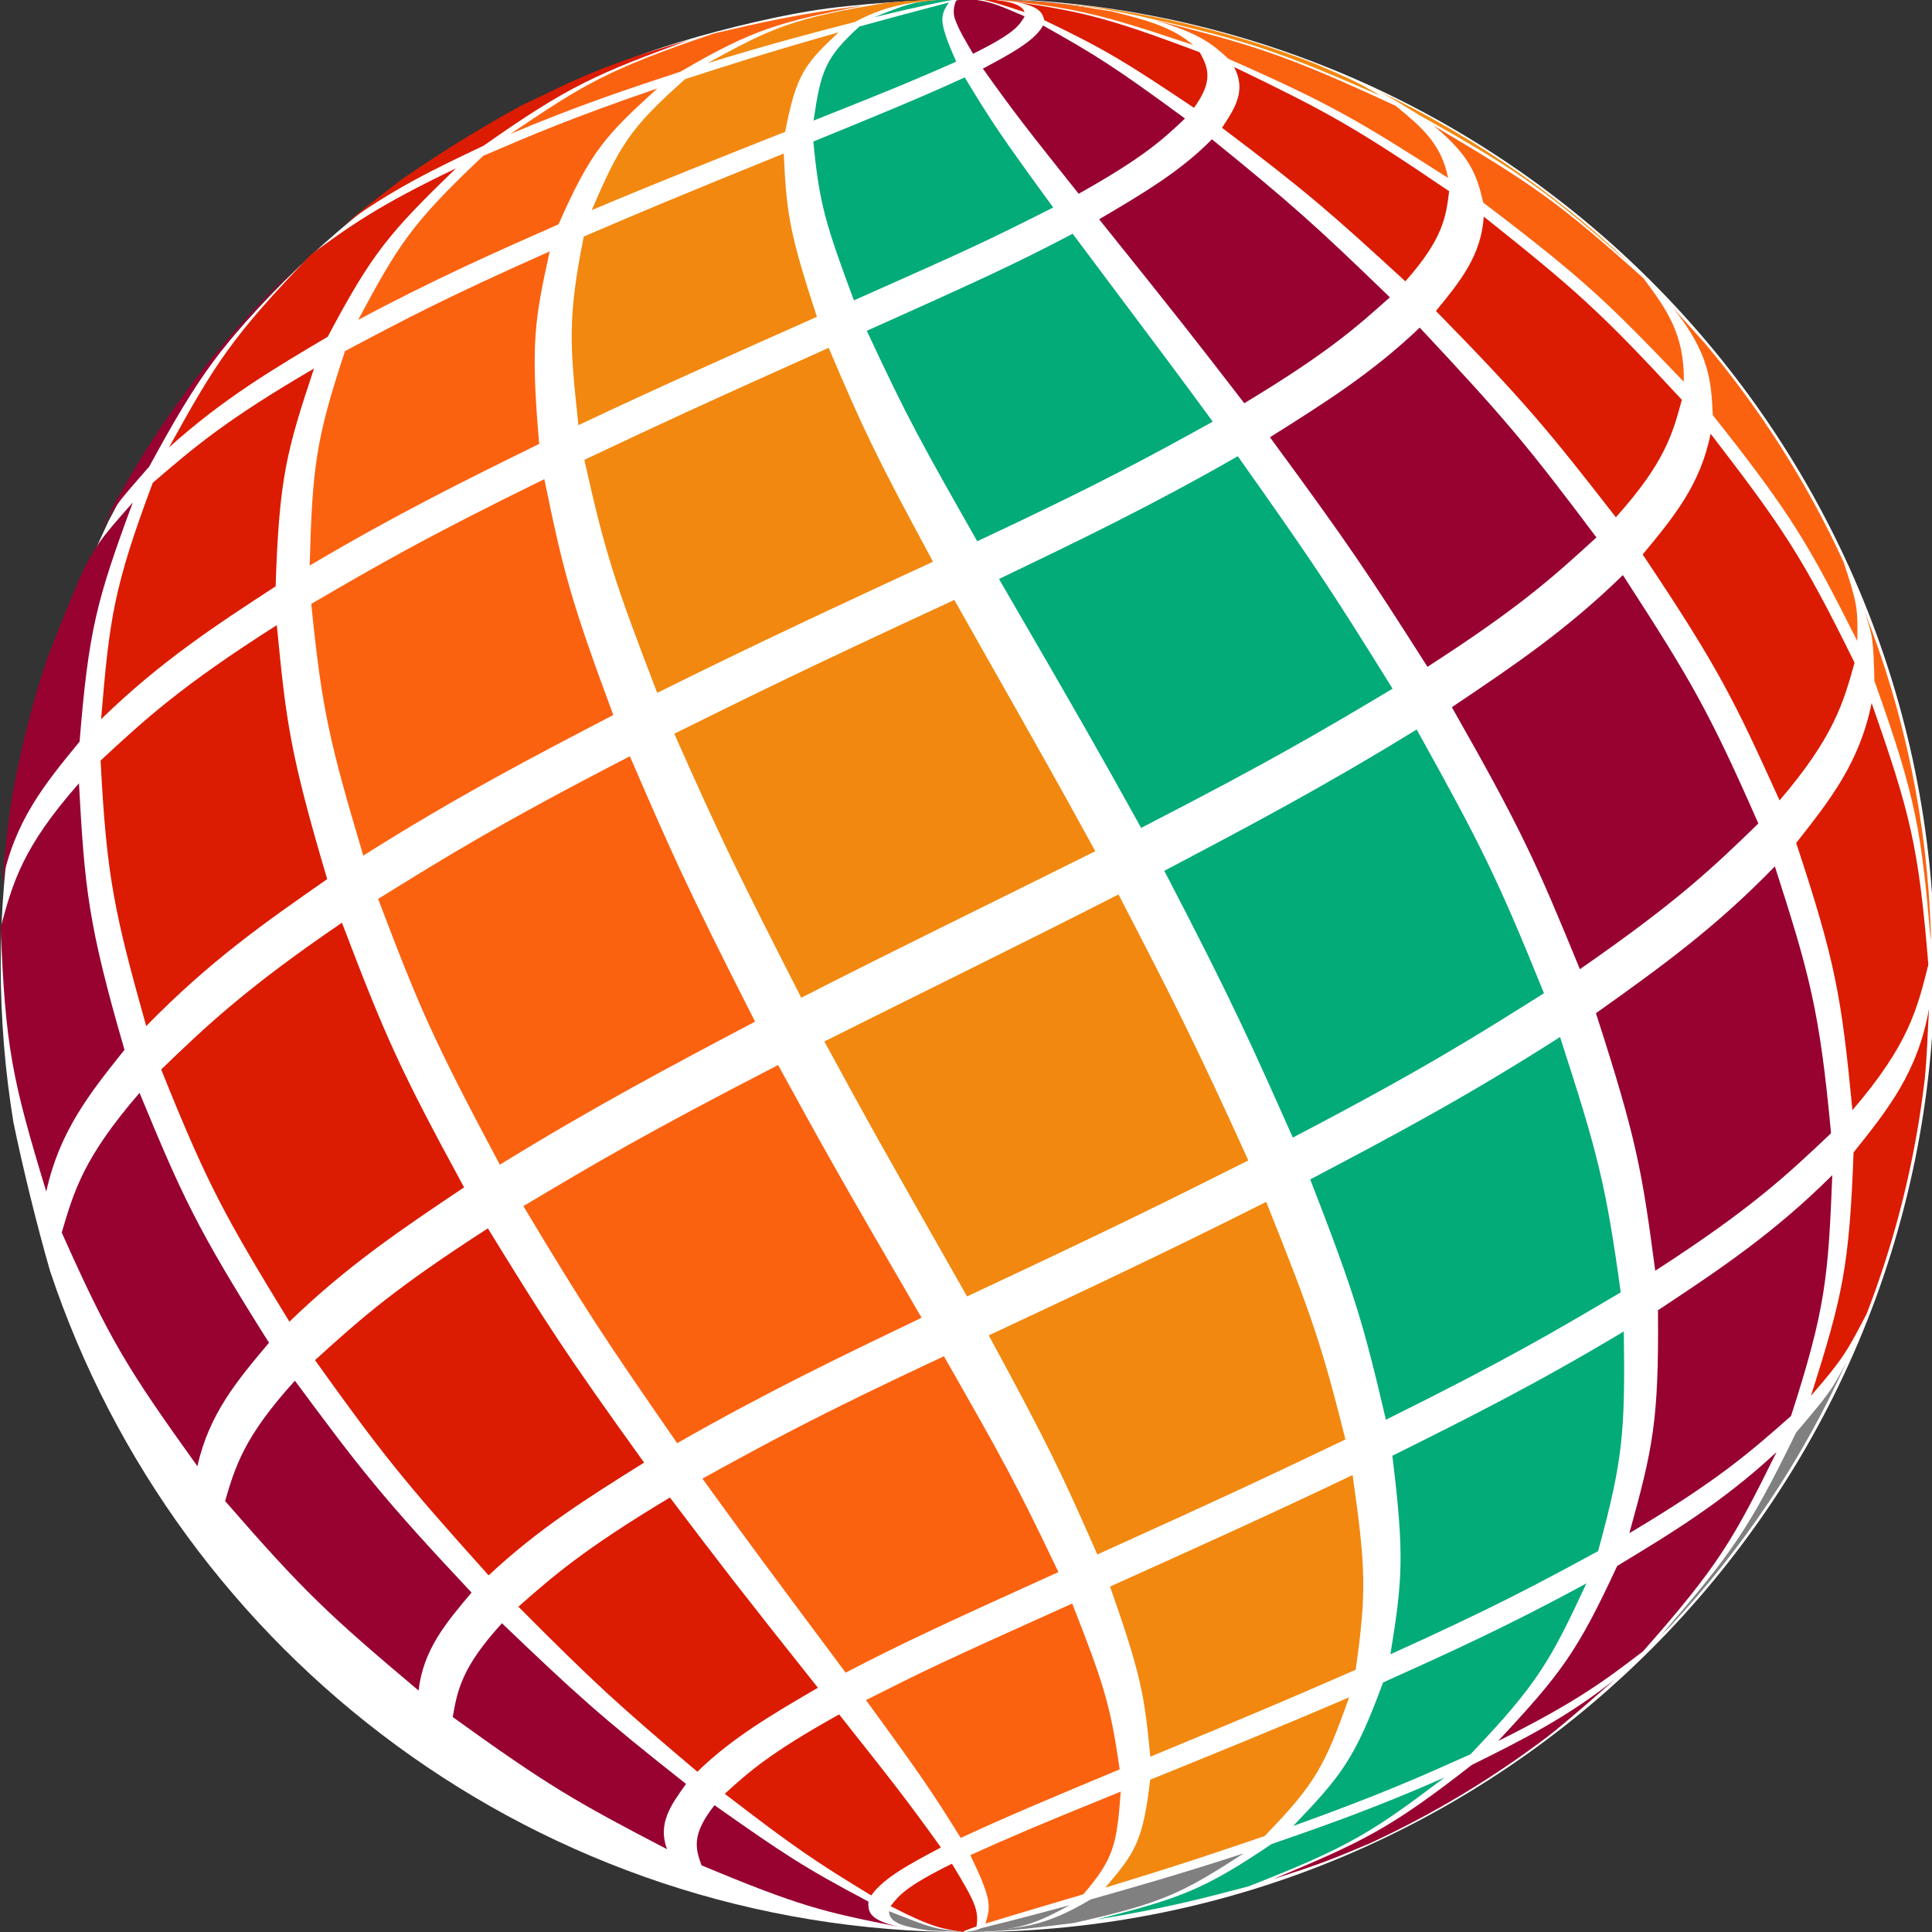 <?xml version="1.0" encoding="UTF-8" standalone="no"?>
<svg
   xmlns:dc="http://purl.org/dc/elements/1.1/"
   xmlns:cc="http://creativecommons.org/ns#"
   xmlns:rdf="http://www.w3.org/1999/02/22-rdf-syntax-ns#"
   xmlns:svg="http://www.w3.org/2000/svg"
   xmlns="http://www.w3.org/2000/svg"
   id="svg681"
   version="1.1"
   viewBox="0 0 58.643 58.644"
   height="58.644mm"
   width="58.643mm">
  <rect x="0" y="0" width="58.643" height="58.644" fill="#333333" stroke="none"/>
  <defs
     id="defs675">
    <clipPath
       id="clipPath306-5"
       clipPathUnits="userSpaceOnUse">
      <path
         id="path304-6"
         d="m 158.115,365.823 c -5.253,-0.846 -12.162,-2.588 -17.22,-4.24 v 0 c -4.972,-1.624 -11.412,-4.385 -16.057,-6.786 v 0 c -4.599,-2.379 -10.373,-6.204 -14.664,-9.103 v 0 c -4.63,-3.394 -8.99,-7.136 -13.041,-11.186 v 0 c -4.05,-4.05 -7.791,-8.41 -11.186,-13.041 v 0 c -3.394,-4.629 -6.441,-9.531 -9.101,-14.663 v 0 c -2.224,-4.732 -4.94,-11.165 -6.787,-16.058 v 0 c -1.851,-5.559 -3.277,-11.311 -4.24,-17.219 v 0 c -0.965,-5.908 -1.466,-11.973 -1.466,-18.151 v 0 c 0,-6.181 0.501,-12.245 1.466,-18.152 v 0 c 1.065,-5.212 2.762,-12.109 4.24,-17.219 v 0 c 1.851,-5.558 4.126,-10.923 6.787,-16.056 v 0 c 2.66,-5.132 5.707,-10.032 9.101,-14.662 v 0 c 3.395,-4.629 7.136,-8.988 11.186,-13.039 v 0 c 4.051,-4.05 8.411,-7.79 13.041,-11.184 v 0 c 4.63,-3.393 9.53,-6.439 14.664,-9.1 v 0 c 5.133,-2.659 10.499,-4.934 16.057,-6.785 v 0 c 5.559,-1.851 11.312,-3.275 17.22,-4.24 v 0 c 5.908,-0.963 11.972,-1.466 18.152,-1.466 v 0 c 61.794,0 111.897,50.098 111.897,111.903 v 0 c 0,61.803 -50.103,111.912 -111.897,111.912 v 0 c -5.459,-0.22 -12.759,-0.594 -18.152,-1.465" />
    </clipPath>
    <clipPath
       id="clipPath306-9"
       clipPathUnits="userSpaceOnUse">
      <path
         id="path304-0"
         d="m 158.115,365.823 c -5.253,-0.846 -12.162,-2.588 -17.22,-4.24 v 0 c -4.972,-1.624 -11.412,-4.385 -16.057,-6.786 v 0 c -4.599,-2.379 -10.373,-6.204 -14.664,-9.103 v 0 c -4.63,-3.394 -8.99,-7.136 -13.041,-11.186 v 0 c -4.05,-4.05 -7.791,-8.41 -11.186,-13.041 v 0 c -3.394,-4.629 -6.441,-9.531 -9.101,-14.663 v 0 c -2.224,-4.732 -4.94,-11.165 -6.787,-16.058 v 0 c -1.851,-5.559 -3.277,-11.311 -4.24,-17.219 v 0 c -0.965,-5.908 -1.466,-11.973 -1.466,-18.151 v 0 c 0,-6.181 0.501,-12.245 1.466,-18.152 v 0 c 1.065,-5.212 2.762,-12.109 4.24,-17.219 v 0 c 1.851,-5.558 4.126,-10.923 6.787,-16.056 v 0 c 2.66,-5.132 5.707,-10.032 9.101,-14.662 v 0 c 3.395,-4.629 7.136,-8.988 11.186,-13.039 v 0 c 4.051,-4.05 8.411,-7.79 13.041,-11.184 v 0 c 4.63,-3.393 9.53,-6.439 14.664,-9.1 v 0 c 5.133,-2.659 10.499,-4.934 16.057,-6.785 v 0 c 5.559,-1.851 11.312,-3.275 17.22,-4.24 v 0 c 5.908,-0.963 11.972,-1.466 18.152,-1.466 v 0 c 61.794,0 111.897,50.098 111.897,111.903 v 0 c 0,61.803 -50.103,111.912 -111.897,111.912 v 0 c -5.459,-0.22 -12.759,-0.594 -18.152,-1.465" />
    </clipPath>
  </defs>
  <g
     transform="translate(0.596,-44.672)"
     id="layer1">
    <g
       transform="matrix(0.743,0,0,0.743,-30.305,23.843)"
       id="g2294">
      <g
         transform="matrix(0.353,0,0,-0.353,17.298,157.614)"
         id="g300-3"
         style="fill:#ffffff">
        <g
           id="g302-1"
           clip-path="url(#clipPath306-5)"
           style="fill:#ffffff">
          <g
             id="g308-1"
             transform="translate(175.858,367.254)"
             style="fill:#ffffff" />
          <g
             id="g312-2"
             transform="translate(165.812,365.091)"
             style="fill:#ffffff" />
          <g
             id="g316-1"
             transform="translate(146.526,359.772)"
             style="fill:#ffffff" />
          <g
             id="g320-1"
             transform="translate(123.713,351.58)"
             style="fill:#ffffff" />
          <g
             id="g324-1"
             transform="translate(104.103,340.807)"
             style="fill:#ffffff" />
          <g
             id="g328-0"
             transform="translate(101.641,338.774)"
             style="fill:#ffffff" />
          <g
             id="g332-2"
             transform="translate(183.229,365.678)"
             style="fill:#ffffff" />
          <g
             id="g336-6"
             transform="translate(177.257,360.862)"
             style="fill:#ffffff" />
          <g
             id="g340-4"
             transform="translate(158.796,353.128)"
             style="fill:#ffffff" />
          <g
             id="g344-2"
             transform="translate(133.126,342.765)"
             style="fill:#ffffff" />
          <g
             id="g348-0"
             transform="translate(106.095,330.059)"
             style="fill:#ffffff" />
          <g
             id="g352-0"
             transform="translate(84.196,315.298)"
             style="fill:#ffffff" />
          <g
             id="g356-0"
             transform="translate(75.796,304.726)"
             style="fill:#ffffff" />
          <g
             id="g360-4"
             transform="translate(191.108,366.175)"
             style="fill:#ffffff" />
          <g
             id="g364-2"
             transform="translate(202.718,361.873)"
             style="fill:#ffffff" />
          <g
             id="g368-1"
             transform="translate(202.825,354.605)"
             style="fill:#ffffff" />
          <g
             id="g372-8"
             transform="translate(189.476,344.659)"
             style="fill:#ffffff" />
          <g
             id="g376-5"
             transform="translate(163.467,332.321)"
             style="fill:#ffffff" />
          <g
             id="g380-9"
             transform="translate(131.584,317.882)"
             style="fill:#ffffff" />
          <g
             id="g384-9"
             transform="translate(100.48,301.629)"
             style="fill:#ffffff" />
          <g
             id="g388-4"
             transform="translate(76.341,283.847)"
             style="fill:#ffffff" />
          <g
             id="g392-9"
             transform="translate(64.874,264.828)"
             style="fill:#ffffff" />
          <g
             id="g396-4"
             transform="translate(216.877,359.689)"
             style="fill:#ffffff" />
          <g
             id="g400-1"
             transform="translate(232.228,346.486)"
             style="fill:#ffffff" />
          <g
             id="g404-3"
             transform="translate(227.285,334.526)"
             style="fill:#ffffff" />
          <g
             id="g408-2"
             transform="translate(208.644,320.417)"
             style="fill:#ffffff" />
          <g
             id="g412-0"
             transform="translate(177.738,304.444)"
             style="fill:#ffffff" />
          <g
             id="g416-3"
             transform="translate(140.702,286.897)"
             style="fill:#ffffff" />
          <g
             id="g420-4"
             transform="translate(106.686,268.065)"
             style="fill:#ffffff" />
          <g
             id="g424-1"
             transform="translate(81.565,248.334)"
             style="fill:#ffffff" />
          <g
             id="g428-2"
             transform="translate(69.997,229.182)"
             style="fill:#ffffff" />
          <g
             id="g432-6"
             transform="translate(253.089,336.743)"
             style="fill:#ffffff" />
          <g
             id="g436-1"
             transform="translate(259.509,322.9)"
             style="fill:#ffffff" />
          <g
             id="g440-6"
             transform="translate(251.648,307.218)"
             style="fill:#ffffff" />
          <g
             id="g444-7"
             transform="translate(229.845,289.913)"
             style="fill:#ffffff" />
          <g
             id="g448-8"
             transform="translate(196.707,271.272)"
             style="fill:#ffffff" />
          <g
             id="g452-6"
             transform="translate(157.372,251.615)"
             style="fill:#ffffff" />
          <g
             id="g456-4"
             transform="translate(122.488,232.29)"
             style="fill:#ffffff" />
          <g
             id="g460-8"
             transform="translate(98.135,214.122)"
             style="fill:#ffffff" />
          <g
             id="g464-3"
             transform="translate(87.489,197.398)"
             style="fill:#ffffff" />
          <g
             id="g468-2"
             transform="translate(278.025,301.985)"
             style="fill:#ffffff" />
          <g
             id="g472-2"
             transform="translate(270.592,274.452)"
             style="fill:#ffffff" />
          <g
             id="g476-4"
             transform="translate(247.484,254.92)"
             style="fill:#ffffff" />
          <g
             id="g480-2"
             transform="translate(214.26,235.432)"
             style="fill:#ffffff" />
          <g
             id="g484-1"
             transform="translate(176.56,217.05)"
             style="fill:#ffffff" />
          <g
             id="g488-9"
             transform="translate(143.012,200.065)"
             style="fill:#ffffff" />
          <g
             id="g492-9"
             transform="translate(121.195,184.766)"
             style="fill:#ffffff" />
          <g
             id="g496-3"
             transform="translate(113.084,171.436)"
             style="fill:#ffffff" />
          <g
             id="g500-3"
             transform="translate(288.106,258.995)"
             style="fill:#ffffff" />
          <g
             id="g504-6"
             transform="translate(279.023,238.603)"
             style="fill:#ffffff" />
          <g
             id="g508-2"
             transform="translate(256.203,220.019)"
             style="fill:#ffffff" />
          <g
             id="g512-0"
             transform="translate(225.033,202.781)"
             style="fill:#ffffff" />
          <g
             id="g516-1"
             transform="translate(191.635,187.182)"
             style="fill:#ffffff" />
          <g
             id="g520-2"
             transform="translate(162.512,173.505)"
             style="fill:#ffffff" />
          <g
             id="g524-4"
             transform="translate(145.348,162.04)"
             style="fill:#ffffff" />
          <g
             id="g528-0"
             transform="translate(141.835,153.075)"
             style="fill:#ffffff" />
          <g
             id="g532-6"
             transform="translate(280.684,215.066)"
             style="fill:#ffffff" />
          <g
             id="g536-0"
             transform="translate(253.21,189.649)"
             style="fill:#ffffff" />
          <g
             id="g540-8"
             transform="translate(225.559,175.634)"
             style="fill:#ffffff" />
          <g
             id="g544-0"
             transform="translate(197.769,163.781)"
             style="fill:#ffffff" />
          <g
             id="g548-5"
             transform="translate(175.828,154.381)"
             style="fill:#ffffff" />
          <g
             id="g552-3"
             transform="translate(165.474,147.72)"
             style="fill:#ffffff" />
          <g
             id="g556-3"
             transform="translate(168.719,144.084)"
             style="fill:#ffffff" />
          <g
             id="g560-6"
             transform="translate(257.841,178.78)"
             style="fill:#ffffff" />
          <g
             id="g564-6"
             transform="translate(238.014,165.59)"
             style="fill:#ffffff" />
          <g
             id="g568-9"
             transform="translate(214.303,155.762)"
             style="fill:#ffffff" />
          <g
             id="g572-5"
             transform="translate(192.553,148.624)"
             style="fill:#ffffff" />
          <g
             id="g576-6"
             transform="translate(178.689,144.467)"
             style="fill:#ffffff" />
          <g
             id="g580-0"
             transform="translate(176.267,143.474)"
             style="fill:#ffffff" />
          <g
             id="g584-0"
             transform="translate(176.267,143.474)"
             style="fill:#ffffff" />
          <g
             id="g588-3"
             transform="translate(253.376,174.286)"
             style="fill:#ffffff" />
          <g
             id="g592-2"
             transform="translate(223.162,153.747)"
             style="fill:#ffffff" />
          <g
             id="g596-8"
             transform="translate(191.575,144.939)"
             style="fill:#ffffff" />
          <g
             id="g600-1"
             transform="translate(176.267,143.474)"
             style="fill:#ffffff" />
          <g
             id="g604-9"
             transform="translate(176.267,143.474)"
             style="fill:#ffffff" />
          <g
             id="g608-0"
             transform="translate(176.267,143.474)"
             style="fill:#ffffff">
            <path
               id="path610-8"
               style="fill:#ffffff;fill-opacity:1;fill-rule:nonzero;stroke:none"
               d="M 0,0 C 0.297,0.068 0.694,0.161 0.99,0.231 L 0,0 M 0,0 C 0.561,0.104 1.347,0.169 1.848,0.44 3.678,0.895 7.087,1.741 12.197,3.128 8.34,1.078 6.579,0.144 0,0 m 0,0 c 6.488,0.396 9.175,0.561 14.593,3.787 4.73,1.335 10.091,2.85 17.709,5.329 C 25.099,4.446 22.803,3.334 12.64,1.061 6.568,0.283 4.812,0.108 0,0 m 15.308,1.465 c 9.365,2.408 12.146,3.264 20.207,8.721 5.952,2.07 12.107,4.209 20.054,7.725 -8.165,-6.157 -10.793,-7.961 -22.703,-12.609 -5.167,-1.365 -9.63,-2.545 -17.558,-3.837 m 31.587,8.809 c -4.459,-1.877 -5.388,-2.269 -11.17,-4.135 10.388,4.358 13.496,5.803 22.976,13.212 5.611,2.784 10.91,5.415 16.538,9.875 -2.25,-1.968 -5.233,-4.612 -7.582,-6.46 -6.413,-4.876 -13.369,-9.075 -20.762,-12.492 m 30.214,20.539 0.187,0.18 0.052,0.049 c -0.08,-0.078 -0.159,-0.154 -0.239,-0.229 M 0,0 -4.201,0.2 C -6.542,0.578 -8.754,0.936 -8.734,2.424 -3.653,0.424 -3.556,0.387 0,0 M 0,0 C -2.505,0.359 -3.763,0.539 -8.556,3.011 -7.61,4.234 -6.792,5.292 -1.457,7.919 1.188,3.567 1.681,2.551 1.387,0.664 0.923,0.505 0.304,0.286 -0.14,0.079 -0.099,0.055 -0.048,0.002 0,0 m 2.421,0.993 c 0.638,2.062 0.703,2.813 -1.75,7.929 4.739,2.117 6.901,3.083 17.409,7.345 -0.452,-6.228 -0.845,-7.804 -4.329,-11.884 -3.777,-1.13 -7.564,-2.225 -11.33,-3.39 m 13.865,4.157 c 3.442,4.02 4.376,5.366 5.202,12.497 7.389,2.993 15.031,6.09 23.022,9.533 -2.803,-7.897 -3.868,-9.975 -9.784,-16.06 -5.835,-1.987 -9.69,-3.298 -18.44,-5.97 m 21.75,7.138 c 5.545,5.808 7.131,7.694 10.4,16.608 7.149,3.22 14.542,6.551 23.54,11.476 -4.135,-8.865 -5.543,-11.525 -13.417,-19.782 -5.823,-2.609 -10.423,-4.668 -20.523,-8.302 m 23.711,9.828 c 7.302,7.84 9.137,10.25 13.788,20.268 6.276,3.797 12.202,7.384 18.437,13.17 -4.965,-10.031 -6.626,-13.068 -15.451,-23.052 -4.257,-3.258 -7.619,-5.833 -16.774,-10.386 m 19.827,13.191 -0.972,-0.958 c 8.094,9.392 10.157,12.213 15.639,23.474 3.766,4.448 4.073,4.81 5.822,8.141 -5.117,-11.352 -12.072,-21.697 -20.489,-30.657 M -7.548,0.61 c -8.766,1.729 -11.528,2.378 -22.893,7.127 -0.661,1.871 -1.231,3.488 1.506,6.956 7.704,-5.429 10.261,-7.171 17.806,-11.146 -0.015,-1.138 -0.029,-2.122 3.581,-2.937 m -3.245,3.636 c -6.519,3.97 -8.696,5.421 -16.953,11.767 2.788,2.531 5.197,4.716 13.235,9.188 6.327,-7.992 7.83,-9.891 11.781,-15.398 -3.575,-1.895 -6.662,-3.532 -8.063,-5.557 m 10.354,6.661 c -3.238,5.191 -4.259,6.767 -10.971,15.956 6.671,3.355 8.256,4.151 23.875,11.171 3.629,-9.257 4.432,-11.722 5.489,-19.196 -7.173,-2.988 -12.838,-5.349 -18.393,-7.931 m 21.941,9.4 c -0.681,7.049 -1.01,9.321 -4.661,19.691 9.407,4.233 18.291,8.23 28.072,12.907 1.487,-10.537 1.663,-13.399 0.353,-22.54 -7.972,-3.469 -10.377,-4.517 -23.764,-10.058 M 49.292,32.16 c 1.365,8.527 1.664,11.243 0.221,22.972 8.562,4.27 16.65,8.303 26.788,14.393 0.154,-11.613 -0.069,-14.813 -2.979,-25.429 -6.897,-3.738 -11.88,-6.439 -24.03,-11.936 m 27.651,14.016 c 2.716,9.835 3.422,12.938 3.311,25.8 6.863,4.542 13.346,8.833 20.174,15.635 -0.474,-11.827 -0.763,-15.433 -4.773,-27.869 -4.728,-4.174 -8.461,-7.47 -18.712,-13.566 m 27.473,25.417 c -2.278,-4.377 -2.688,-5.167 -6.461,-9.524 3.679,11.578 4.442,14.994 4.933,28.172 3.991,4.992 7.44,9.301 8.732,16.629 -0.147,-2.465 -0.236,-5.758 -0.501,-8.214 -1.111,-9.43 -3.395,-18.501 -6.703,-27.063 M -34.432,9.602 c -10.781,5.615 -13.848,7.403 -24.796,15.292 0.54,3.072 1.007,5.725 5.694,10.857 8.401,-8.026 11.27,-10.692 21.308,-18.595 -1.769,-2.453 -3.298,-4.571 -2.206,-7.554 m 3.513,8.965 c -9.337,7.892 -12.047,10.391 -20.712,19.102 4.057,3.567 7.562,6.647 17.537,12.634 5.898,-7.782 7.678,-10.132 17.126,-22.015 -5.325,-3.109 -9.924,-5.793 -13.951,-9.721 m 17.164,11.465 c -10.22,13.709 -10.832,14.531 -16.579,22.459 7.414,4.08 13.27,7.303 27.949,14.163 6.629,-11.612 8.38,-14.743 13.252,-24.981 -11.955,-5.421 -17.955,-8.14 -24.622,-11.641 M 15.368,43.708 c -4.24,9.649 -5.671,12.646 -12.563,25.36 10.51,4.921 20.437,9.568 32.109,15.447 5.342,-13.337 6.456,-16.676 9.17,-27.495 -9.122,-4.352 -12.898,-6.154 -28.716,-13.312 m 33.398,15.6 c -2.586,11.05 -3.546,14.385 -8.755,27.81 9.287,4.897 18.058,9.521 28.908,16.481 4.318,-13.323 5.312,-17.026 7.021,-29.554 -7.741,-4.572 -13.332,-7.876 -27.174,-14.737 M 79.936,76.545 c -1.524,11.522 -2.119,15.142 -6.863,29.805 7.938,5.631 14.068,10.145 20.708,16.993 3.977,-12.387 5.182,-16.595 6.5,-30.886 -5.137,-4.863 -9.194,-8.705 -20.345,-15.912 m 22.821,18.585 c -1.249,13.055 -1.947,17.154 -6.509,30.924 3.933,4.986 7.332,9.294 8.734,16.194 4.458,-12.759 5.43,-16.461 6.563,-30.275 -1.298,-5.203 -2.323,-9.311 -8.788,-16.843 m 9.082,20.392 -0.015,-0.763 c -1.092,12.449 -1.58,16.273 -6.521,30.04 -0.138,4.806 -0.146,5.093 -1.154,8.104 4.582,-11.634 7.272,-24.221 7.69,-37.381 M -63.183,27.963 c -10.413,8.779 -13.249,11.414 -22.389,21.933 1.179,4.002 2.197,7.458 8.08,13.925 7.47,-10.096 10.084,-13.497 20.441,-24.519 -2.996,-3.55 -5.585,-6.613 -6.132,-11.339 m 8.111,13.329 c -9.8,10.898 -12.242,13.925 -20.096,24.909 5.511,5.012 9.426,8.429 20.005,15.249 6.679,-10.848 8.809,-14.219 18.081,-27.107 -6.55,-4.097 -12.207,-7.636 -17.99,-13.051 m 21.817,15.3 c -8.355,12.053 -10.618,15.459 -17.798,27.435 8.164,4.866 14.063,8.381 29.476,16.325 5.487,-9.993 6.79,-12.366 16.604,-29.243 -9.645,-4.632 -17.975,-8.634 -28.282,-14.517 M 0.292,73.576 c -10.601,18.668 -11.015,19.397 -16.513,29.506 11.342,5.68 22.743,11.244 34.041,17.014 6.359,-12.288 8.871,-17.226 15.027,-30.784 -9.894,-4.953 -15.345,-7.681 -32.555,-15.736 M 37.993,91.958 c -4.68,10.533 -7.029,15.82 -14.871,30.871 9.532,5.027 18.535,9.775 29.203,16.356 7.352,-13.234 9.27,-17.004 14.734,-30.522 -7.913,-4.983 -14.163,-8.922 -29.066,-16.705 m 33.225,19.488 c -5.003,12.188 -6.648,15.968 -14.819,30.319 7.109,4.777 13.248,8.9 19.795,15.289 7.892,-12.186 9.939,-15.71 15.679,-28.75 -5.158,-4.998 -9.233,-8.945 -20.655,-16.858 m 23.108,19.532 c -5.318,11.741 -7.073,15.353 -15.842,28.463 3.584,4.324 6.68,8.058 7.864,13.974 8.415,-10.958 10.594,-14.179 16.657,-26.501 -1.28,-4.602 -2.384,-8.576 -8.679,-15.936 m 7.433,27.533 c 1.54,-4.782 1.632,-5.068 1.567,-9.095 -5.577,11.044 -7.422,14.417 -16.727,26.151 -0.183,3.828 -0.344,7.132 -4.608,12.411 l 3.688,-4.094 c 6.434,-7.651 11.862,-16.177 16.08,-25.373 M -88.778,53.925 c -8.049,11.217 -10.113,14.507 -15.7,27.046 1.43,4.861 2.561,8.701 9.005,16.163 4.922,-11.902 6.556,-15.567 14.98,-28.92 -3.718,-4.417 -6.929,-8.231 -8.285,-14.289 m 10.646,16.724 c -7.582,12.396 -9.529,15.978 -14.838,29.191 4.993,4.811 9.71,9.353 20.919,16.984 4.982,-13.05 6.614,-16.812 14.135,-30.626 -7.237,-4.852 -13.487,-9.043 -20.216,-15.549 m 24.352,18.168 c -7.747,14.556 -9.23,17.991 -14.084,30.762 7.948,4.928 14.227,8.822 29.135,16.509 4.548,-10.525 6.431,-14.88 14.488,-30.709 -9.632,-5.089 -18.728,-9.898 -29.539,-16.562 m 34.884,19.325 c -7.357,14.436 -9.271,18.33 -14.694,30.556 9.777,4.834 15.164,7.498 32.408,15.482 11.718,-20.713 11.718,-20.713 16.316,-29.079 -11.337,-5.665 -22.747,-11.184 -34.03,-16.959 m 39.335,19.657 c -5.358,9.63 -6.182,11.11 -16.448,28.803 9.446,4.542 17.603,8.465 27.635,14.21 8.374,-11.84 10.647,-15.182 17.911,-26.908 -8.043,-4.795 -13.855,-8.261 -29.098,-16.105 m 33.139,18.641 c -6.777,10.631 -8.933,13.933 -18.231,26.566 6.346,3.991 11.827,7.437 17.335,12.689 9.896,-10.579 12.381,-13.529 20.45,-24.281 -5.362,-4.917 -9.175,-8.271 -19.554,-14.974 m 21.802,17.305 c -7.68,9.873 -10.358,13.194 -20.824,23.877 2.808,3.428 5.234,6.387 5.536,10.92 10.58,-8.428 13.477,-10.971 22.924,-21.201 -1.054,-3.903 -1.963,-7.273 -7.636,-13.596 m 7.862,15.683 c -8.708,9.089 -11.469,11.834 -23.209,20.733 -0.675,2.817 -1.258,5.248 -5.752,8.905 11.332,-6.699 14.412,-8.786 24.299,-17.668 2.565,-3.448 4.779,-6.424 4.662,-11.97 m -6.42,13.843 0.073,-0.072 c -9.008,7.822 -11.878,10.156 -24.345,17.138 -3.841,2.358 -3.841,2.358 -6.321,3.511 11.334,-5.15 21.658,-12.135 30.593,-20.577 M -106.27,85.708 c -3.929,12.924 -4.745,16.669 -5.271,30.595 1.396,5.147 2.498,9.212 9.056,16.655 0.663,-12.134 1.042,-16.282 5.268,-30.841 -4.031,-5.051 -7.512,-9.412 -9.053,-16.409 m 11.568,19.152 c -3.728,13.272 -4.592,17.378 -5.279,30.734 5.171,4.792 9.255,8.579 20.394,15.67 1.09,-11.353 1.552,-14.921 5.83,-29.396 -7.285,-5.076 -13.575,-9.461 -20.945,-17.008 m 25.121,19.73 c -3.906,13.144 -4.78,16.794 -6.021,29.13 7.699,4.484 13.262,7.724 26.975,14.438 2.229,-10.844 3.092,-14.118 7.979,-27.299 -9.277,-4.83 -18.039,-9.39 -28.933,-16.269 m 34.016,18.833 c -5.035,13.084 -6.06,16.36 -8.432,26.97 9.218,4.345 12.667,5.97 28.277,12.96 4.018,-9.449 5.388,-12.378 12.072,-24.75 -10.444,-4.836 -20.308,-9.405 -31.917,-15.18 m 37.036,17.547 c -6.35,11.181 -8.057,14.187 -12.778,24.356 11.656,5.23 16.977,7.617 23.823,11.232 11.925,-15.913 11.925,-15.913 16.213,-21.745 -7.213,-3.984 -12.91,-7.129 -27.258,-13.843 m 30.905,15.973 c -5.783,7.494 -7.337,9.508 -16.798,21.288 5.049,2.976 9.41,5.545 13.053,9.257 9.2,-7.472 11.894,-9.865 20.593,-18.287 -3.86,-3.453 -7.194,-6.435 -16.848,-12.258 m 18.641,14.109 c -8.441,7.744 -11.315,10.31 -21.219,17.768 1.519,2.303 2.831,4.294 1.401,7.033 10.742,-5.183 13.812,-6.854 24.886,-14.375 -0.363,-2.941 -0.677,-5.479 -5.068,-10.426 m 4.943,11.959 c -10.254,6.564 -13.431,8.5 -25.429,13.791 -1.723,1.591 -3.211,2.965 -8.838,4.565 11.699,-2.976 15.291,-4.002 28.204,-10.01 2.841,-2.327 5.296,-4.336 6.063,-8.346 m -15.351,13.203 c 4.191,-1.806 4.835,-2.084 7.526,-3.682 -11.344,4.919 -14.875,6.33 -28.541,9.362 -4.012,0.794 -7.801,1.543 -15.522,1.847 l 3.36,-0.171 c 11.634,-0.763 22.782,-3.304 33.177,-7.356 m -152.003,-94.861 c 0.307,2.949 0.658,6.892 1.133,9.819 0.957,5.516 2.319,10.894 4.052,16.099 0.957,2.536 2.142,5.955 3.2,8.45 2.636,5.035 2.686,5.131 6.752,9.737 -4.188,-11.346 -5.101,-14.7 -6.156,-27.679 -4.051,-4.928 -7.55,-9.184 -8.981,-16.426 m 11.467,19.019 c 0.977,11.64 1.421,15.186 5.984,27.361 4.736,4.076 8.477,7.293 18.657,13.223 -3.177,-9.579 -4.025,-12.605 -4.44,-25.205 -6.851,-4.464 -13.324,-8.681 -20.201,-15.379 m 24.138,17.782 c 0.319,11.367 0.678,14.495 4.09,24.821 6.815,3.619 11.739,6.235 23.687,11.536 -1.683,-7.77 -2.25,-10.388 -1.214,-22.276 -8.478,-4.173 -16.484,-8.114 -26.563,-14.081 m 31.105,16.253 c -0.972,9.165 -1.299,12.252 0.619,21.83 7.788,3.322 10.138,4.325 23.144,9.603 0.323,-6.72 0.543,-8.891 3.839,-18.894 -9.263,-4.121 -18.012,-8.013 -27.602,-12.539 m 31.883,14.44 c -3.315,8.913 -4.023,11.278 -4.693,18.385 6.443,2.631 12.528,5.116 17.514,7.42 3.109,-5.126 4.15,-6.705 10.242,-15.057 -7.919,-4.002 -9.656,-4.789 -23.063,-10.748 m 26.008,12.337 c -5.834,7.327 -7.402,9.296 -11.082,14.484 3.239,1.732 6.035,3.228 6.957,4.992 6.213,-3.494 8.312,-4.805 16.43,-10.768 -2.519,-2.382 -4.695,-4.441 -12.305,-8.708 m 13.349,9.946 c -7.58,5.067 -10.086,6.682 -17.31,10.13 -0.294,0.962 -0.548,1.794 -4.58,2.315 8.566,-1.254 11.273,-1.758 22.561,-6.022 0.901,-1.706 1.679,-3.18 -0.671,-6.423 m -0.106,7.268 c -10.641,3.561 -13.578,4.343 -23.371,5.323 -0.923,0.031 -2.156,0.09 -3.08,0.093 9.57,-0.38 10.143,-0.403 17.019,-1.526 3.573,-0.885 6.947,-1.72 9.432,-3.89 m -11.61,4.302 c -4.438,0.493 -10.379,0.945 -14.841,1.113 6.789,-0.122 8.657,-0.224 14.841,-1.113 m -115.312,-61.45 c 0.342,0.697 0.693,1.39 1.05,2.078 2.66,5.133 5.707,10.034 9.101,14.664 3.395,4.63 7.136,8.99 11.186,13.04 0.048,0.048 0.094,0.094 0.141,0.14 l 1.299,1.23 c -8.498,-9.072 -10.684,-11.808 -16.659,-22.794 -3.864,-4.411 -4.179,-4.77 -6.118,-8.358 m 8.4,10.572 c 5.413,9.777 7.211,12.731 16.479,22.359 4.278,3.131 7.656,5.606 16.736,9.94 -7.733,-7.481 -9.696,-9.791 -14.84,-19.486 -6.233,-3.689 -12.121,-7.173 -18.375,-12.813 m 21.899,14.761 c 4.582,8.567 6.125,11.132 14.469,18.989 5.753,2.47 10.297,4.422 20.152,7.8 -5.961,-5.428 -7.675,-7.2 -11.435,-15.726 -7.023,-3.097 -14.286,-6.298 -23.186,-11.063 m 27.031,12.706 c 3.248,7.538 4.44,9.508 10.812,15.165 5.577,1.799 9.605,3.1 17.757,5.413 -3.848,-3.6 -4.907,-4.818 -6.182,-11.513 -7.157,-2.834 -14.558,-5.764 -22.387,-9.065 m 25.669,10.364 c 0.857,5.823 1.368,7.278 5.3,10.886 3.689,1.013 5.373,1.475 10.355,2.778 -0.965,-1.512 -1.29,-2.021 0.858,-6.843 -4.42,-1.941 -6.436,-2.826 -16.513,-6.821 m 18.461,7.734 c -0.708,1.216 -1.718,2.831 -2.143,4.172 -0.181,0.569 -0.086,1.453 0.19,1.982 0.29,0.077 0.678,0.176 0.963,0.272 2.96,-0.405 3.075,-0.421 6.959,-2.098 -0.615,-1.044 -1.147,-1.947 -5.969,-4.328 m 5.972,4.815 c -4.451,1.447 -4.625,1.503 -6.962,1.611 l 1.406,-0.023 c 2.622,-0.188 5.098,-0.364 5.556,-1.588 M -74.626,195.301 c 0.6,0.536 1.205,1.066 1.816,1.591 l -1.436,-1.257 -0.38,-0.334 m 2.461,2.032 c 2.72,2.192 6.374,5.087 9.22,7.114 3.41,2.136 7.984,4.948 11.515,6.876 2.393,1.124 5.542,2.716 7.978,3.743 4.397,1.714 5.441,2.121 11.602,3.925 -10.682,-3.935 -13.885,-5.254 -23.804,-12.243 -5.572,-2.642 -10.835,-5.138 -16.511,-9.415 m 19.61,10.773 c 8.55,5.787 11.292,7.472 23.545,11.629 5.163,1.206 9.622,2.247 17.263,3.233 -9.704,-1.948 -12.594,-2.664 -21.121,-7.651 -5.802,-1.908 -11.802,-3.881 -19.687,-7.211 m 22.814,8.192 c 7.632,4.231 10.046,5.214 20.586,6.972 4.27,0.383 5.285,0.475 9.155,0.545 -5.5,-0.34 -8.53,-0.526 -12.715,-2.758 -4.425,-1.142 -9.441,-2.436 -17.026,-4.759 m 19.286,5.32 c 4.591,1.828 4.771,1.899 10.455,2.197 l -1.083,-0.136 c -1.618,-0.301 -3.834,-0.713 -9.372,-2.061 m 10.046,2.163 0.409,0.034 z m -197.655,18.436 H 196.653 V -36.585 h -394.717 z" />
          </g>
        </g>
      </g>
      <g
         transform="matrix(0.353,0,0,-0.353,17.166,157.614)"
         id="g300">
        <g
           id="g302"
           clip-path="url(#clipPath306-9)">
          <g
             id="g308"
             transform="translate(175.858,367.254)">
            <path
               d="M 0,0 0.409,0.034 Z"
               style="fill:#808080;fill-opacity:1;fill-rule:nonzero;stroke:none"
               id="path310" />
          </g>
          <g
             id="g312"
             transform="translate(165.812,365.091)">
            <path
               d="M 0,0 C 4.591,1.828 4.771,1.899 10.455,2.197 L 9.372,2.061 C 7.754,1.76 5.538,1.348 0,0"
               style="fill:#02ab78;fill-opacity:1;fill-rule:nonzero;stroke:none"
               id="path314" />
          </g>
          <g
             id="g316"
             transform="translate(146.526,359.772)">
            <path
               d="m 0,0 c 7.632,4.231 10.046,5.214 20.586,6.972 4.27,0.383 5.285,0.475 9.155,0.545 C 24.241,7.177 21.211,6.991 17.026,4.759 12.601,3.617 7.585,2.323 0,0"
               style="fill:#f2880f;fill-opacity:1;fill-rule:nonzero;stroke:none"
               id="path318" />
          </g>
          <g
             id="g320"
             transform="translate(123.713,351.58)">
            <path
               d="m 0,0 c 8.55,5.787 11.292,7.472 23.545,11.629 5.163,1.206 9.622,2.247 17.263,3.233 C 31.104,12.914 28.214,12.198 19.687,7.211 13.885,5.303 7.885,3.33 0,0"
               style="fill:#fb6210;fill-opacity:1;fill-rule:nonzero;stroke:none"
               id="path322" />
          </g>
          <g
             id="g324"
             transform="translate(104.103,340.807)">
            <path
               d="m 0,0 c 2.72,2.192 6.374,5.087 9.22,7.114 3.41,2.136 7.984,4.948 11.515,6.876 2.393,1.124 5.542,2.716 7.978,3.743 4.397,1.714 5.441,2.121 11.602,3.925 C 29.633,17.723 26.43,16.404 16.511,9.415 10.939,6.773 5.676,4.277 0,0"
               style="fill:#db1c02;fill-opacity:1;fill-rule:nonzero;stroke:none"
               id="path326" />
          </g>
          <g
             id="g328"
             transform="translate(101.641,338.774)">
            <path
               d="M 0,0 C 0.6,0.536 1.205,1.066 1.816,1.591 L 0.38,0.334 0,0"
               style="fill:#808080;fill-opacity:1;fill-rule:nonzero;stroke:none"
               id="path330" />
          </g>
          <g
             id="g332"
             transform="translate(183.229,365.678)">
            <path
               d="M 0,0 C -4.451,1.447 -4.625,1.503 -6.962,1.611 L -5.556,1.588 C -2.934,1.4 -0.458,1.224 0,0"
               style="fill:#db1c02;fill-opacity:1;fill-rule:nonzero;stroke:none"
               id="path334" />
          </g>
          <g
             id="g336"
             transform="translate(177.257,360.862)">
            <path
               d="m 0,0 c -0.708,1.216 -1.718,2.831 -2.143,4.172 -0.181,0.569 -0.086,1.453 0.19,1.982 0.29,0.077 0.678,0.176 0.963,0.272 C 1.97,6.021 2.085,6.005 5.969,4.328 5.354,3.284 4.822,2.381 0,0"
               style="fill:#970231;fill-opacity:1;fill-rule:nonzero;stroke:none"
               id="path338" />
          </g>
          <g
             id="g340"
             transform="translate(158.796,353.128)">
            <path
               d="m 0,0 c 0.857,5.823 1.368,7.278 5.3,10.886 3.689,1.013 5.373,1.475 10.355,2.778 C 14.69,12.152 14.365,11.643 16.513,6.821 12.093,4.88 10.077,3.995 0,0"
               style="fill:#02ab78;fill-opacity:1;fill-rule:nonzero;stroke:none"
               id="path342" />
          </g>
          <g
             id="g344"
             transform="translate(133.126,342.765)">
            <path
               d="m 0,0 c 3.248,7.538 4.44,9.508 10.812,15.165 5.577,1.799 9.605,3.1 17.757,5.413 C 24.721,16.978 23.662,15.76 22.387,9.065 15.23,6.231 7.829,3.301 0,0"
               style="fill:#f2880f;fill-opacity:1;fill-rule:nonzero;stroke:none"
               id="path346" />
          </g>
          <g
             id="g348"
             transform="translate(106.095,330.059)">
            <path
               d="m 0,0 c 4.582,8.567 6.125,11.132 14.469,18.989 5.753,2.47 10.297,4.422 20.152,7.8 C 28.66,21.361 26.946,19.589 23.186,11.063 16.163,7.966 8.9,4.765 0,0"
               style="fill:#fb6210;fill-opacity:1;fill-rule:nonzero;stroke:none"
               id="path350" />
          </g>
          <g
             id="g352"
             transform="translate(84.196,315.298)">
            <path
               d="m 0,0 c 5.413,9.777 7.211,12.731 16.479,22.359 4.278,3.131 7.656,5.606 16.736,9.94 C 25.482,24.818 23.519,22.508 18.375,12.813 12.142,9.124 6.254,5.64 0,0"
               style="fill:#db1c02;fill-opacity:1;fill-rule:nonzero;stroke:none"
               id="path354" />
          </g>
          <g
             id="g356"
             transform="translate(75.796,304.726)">
            <path
               d="m 0,0 c 0.342,0.697 0.693,1.39 1.05,2.078 2.66,5.133 5.707,10.034 9.101,14.664 3.395,4.63 7.136,8.99 11.186,13.04 0.048,0.048 0.094,0.094 0.141,0.14 l 1.299,1.23 C 14.279,22.08 12.093,19.344 6.118,8.358 2.254,3.947 1.939,3.588 0,0"
               style="fill:#970231;fill-opacity:1;fill-rule:nonzero;stroke:none"
               id="path358" />
          </g>
          <g
             id="g360"
             transform="translate(191.108,366.175)">
            <path
               d="M 0,0 C -4.438,0.493 -10.379,0.945 -14.841,1.113 -8.052,0.991 -6.184,0.889 0,0"
               style="fill:#808080;fill-opacity:1;fill-rule:nonzero;stroke:none"
               id="path362" />
          </g>
          <g
             id="g364"
             transform="translate(202.718,361.873)">
            <path
               d="m 0,0 c -10.641,3.561 -13.578,4.343 -23.371,5.323 -0.923,0.031 -2.156,0.09 -3.08,0.093 9.57,-0.38 10.143,-0.403 17.019,-1.526 C -5.859,3.005 -2.485,2.17 0,0"
               style="fill:#fb6210;fill-opacity:1;fill-rule:nonzero;stroke:none"
               id="path366" />
          </g>
          <g
             id="g368"
             transform="translate(202.825,354.605)">
            <path
               d="m 0,0 c -7.58,5.067 -10.086,6.682 -17.31,10.13 -0.294,0.962 -0.548,1.794 -4.58,2.315 8.566,-1.254 11.273,-1.758 22.561,-6.022 C 1.572,4.717 2.35,3.243 0,0"
               style="fill:#db1c02;fill-opacity:1;fill-rule:nonzero;stroke:none"
               id="path370" />
          </g>
          <g
             id="g372"
             transform="translate(189.476,344.659)">
            <path
               d="m 0,0 c -5.834,7.327 -7.402,9.296 -11.082,14.484 3.239,1.732 6.035,3.228 6.957,4.992 C 2.088,15.982 4.187,14.671 12.305,8.708 9.786,6.326 7.61,4.267 0,0"
               style="fill:#970231;fill-opacity:1;fill-rule:nonzero;stroke:none"
               id="path374" />
          </g>
          <g
             id="g376"
             transform="translate(163.467,332.321)">
            <path
               d="M 0,0 C -3.315,8.913 -4.023,11.278 -4.693,18.385 1.75,21.016 7.835,23.501 12.821,25.805 15.93,20.679 16.971,19.1 23.063,10.748 15.144,6.746 13.407,5.959 0,0"
               style="fill:#02ab78;fill-opacity:1;fill-rule:nonzero;stroke:none"
               id="path378" />
          </g>
          <g
             id="g380"
             transform="translate(131.584,317.882)">
            <path
               d="m 0,0 c -0.972,9.165 -1.299,12.252 0.619,21.83 7.788,3.322 10.138,4.325 23.144,9.603 0.323,-6.72 0.543,-8.891 3.839,-18.894 C 18.339,8.418 9.59,4.526 0,0"
               style="fill:#f2880f;fill-opacity:1;fill-rule:nonzero;stroke:none"
               id="path382" />
          </g>
          <g
             id="g384"
             transform="translate(100.48,301.629)">
            <path
               d="M 0,0 C 0.319,11.367 0.678,14.495 4.09,24.821 10.905,28.44 15.829,31.056 27.777,36.357 26.094,28.587 25.527,25.969 26.563,14.081 18.085,9.908 10.079,5.967 0,0"
               style="fill:#fb6210;fill-opacity:1;fill-rule:nonzero;stroke:none"
               id="path386" />
          </g>
          <g
             id="g388"
             transform="translate(76.341,283.847)">
            <path
               d="m 0,0 c 0.977,11.64 1.421,15.186 5.984,27.361 4.736,4.076 8.477,7.293 18.657,13.223 C 21.464,31.005 20.616,27.979 20.201,15.379 13.35,10.915 6.877,6.698 0,0"
               style="fill:#db1c02;fill-opacity:1;fill-rule:nonzero;stroke:none"
               id="path390" />
          </g>
          <g
             id="g392"
             transform="translate(64.874,264.828)">
            <path
               d="m 0,0 c 0.307,2.949 0.658,6.892 1.133,9.819 0.957,5.516 2.319,10.894 4.052,16.099 0.957,2.536 2.142,5.955 3.2,8.45 2.636,5.035 2.686,5.131 6.752,9.737 C 10.949,32.759 10.036,29.405 8.981,16.426 4.93,11.498 1.431,7.242 0,0"
               style="fill:#970231;fill-opacity:1;fill-rule:nonzero;stroke:none"
               id="path394" />
          </g>
          <g
             id="g396"
             transform="translate(216.877,359.689)">
            <path
               d="m 0,0 c 4.191,-1.806 4.835,-2.084 7.526,-3.682 -11.344,4.919 -14.875,6.33 -28.541,9.362 -4.012,0.794 -7.801,1.543 -15.522,1.847 l 3.36,-0.171 C -21.543,6.593 -10.395,4.052 0,0"
               style="fill:#f2880f;fill-opacity:1;fill-rule:nonzero;stroke:none"
               id="path398" />
          </g>
          <g
             id="g400"
             transform="translate(232.228,346.486)">
            <path
               d="m 0,0 c -10.254,6.564 -13.431,8.5 -25.429,13.791 -1.723,1.591 -3.211,2.965 -8.838,4.565 C -22.568,15.38 -18.976,14.354 -6.063,8.346 -3.222,6.019 -0.767,4.01 0,0"
               style="fill:#fb6210;fill-opacity:1;fill-rule:nonzero;stroke:none"
               id="path402" />
          </g>
          <g
             id="g404"
             transform="translate(227.285,334.526)">
            <path
               d="m 0,0 c -8.441,7.744 -11.315,10.31 -21.219,17.768 1.519,2.303 2.831,4.294 1.401,7.033 C -9.076,19.618 -6.006,17.947 5.068,10.426 4.705,7.485 4.391,4.947 0,0"
               style="fill:#db1c02;fill-opacity:1;fill-rule:nonzero;stroke:none"
               id="path406" />
          </g>
          <g
             id="g408"
             transform="translate(208.644,320.417)">
            <path
               d="m 0,0 c -5.783,7.494 -7.337,9.508 -16.798,21.288 5.049,2.976 9.41,5.545 13.053,9.257 C 5.455,23.073 8.149,20.68 16.848,12.258 12.988,8.805 9.654,5.823 0,0"
               style="fill:#970231;fill-opacity:1;fill-rule:nonzero;stroke:none"
               id="path410" />
          </g>
          <g
             id="g412"
             transform="translate(177.738,304.444)">
            <path
               d="M 0,0 C -6.35,11.181 -8.057,14.187 -12.778,24.356 -1.122,29.586 4.199,31.973 11.045,35.588 22.97,19.675 22.97,19.675 27.258,13.843 20.045,9.859 14.348,6.714 0,0"
               style="fill:#02ab78;fill-opacity:1;fill-rule:nonzero;stroke:none"
               id="path414" />
          </g>
          <g
             id="g416"
             transform="translate(140.702,286.897)">
            <path
               d="M 0,0 C -5.035,13.084 -6.06,16.36 -8.432,26.97 0.786,31.315 4.235,32.94 19.845,39.93 23.863,30.481 25.233,27.552 31.917,15.18 21.473,10.344 11.609,5.775 0,0"
               style="fill:#f2880f;fill-opacity:1;fill-rule:nonzero;stroke:none"
               id="path418" />
          </g>
          <g
             id="g420"
             transform="translate(106.686,268.065)">
            <path
               d="M 0,0 C -3.906,13.144 -4.78,16.794 -6.021,29.13 1.678,33.614 7.241,36.854 20.954,43.568 23.183,32.724 24.046,29.45 28.933,16.269 19.656,11.439 10.894,6.879 0,0"
               style="fill:#fb6210;fill-opacity:1;fill-rule:nonzero;stroke:none"
               id="path422" />
          </g>
          <g
             id="g424"
             transform="translate(81.565,248.334)">
            <path
               d="m 0,0 c -3.728,13.272 -4.592,17.378 -5.279,30.734 5.171,4.792 9.255,8.579 20.394,15.67 1.09,-11.353 1.552,-14.921 5.83,-29.396 C 13.66,11.932 7.37,7.547 0,0"
               style="fill:#db1c02;fill-opacity:1;fill-rule:nonzero;stroke:none"
               id="path426" />
          </g>
          <g
             id="g428"
             transform="translate(69.997,229.182)">
            <path
               d="m 0,0 c -3.929,12.924 -4.745,16.669 -5.271,30.595 1.396,5.147 2.498,9.212 9.056,16.655 C 4.448,35.116 4.827,30.968 9.053,16.409 5.022,11.358 1.541,6.997 0,0"
               style="fill:#970231;fill-opacity:1;fill-rule:nonzero;stroke:none"
               id="path430" />
          </g>
          <g
             id="g432"
             transform="translate(253.089,336.743)">
            <path
               d="m 0,0 0.073,-0.072 c -9.008,7.822 -11.878,10.156 -24.345,17.138 -3.841,2.358 -3.841,2.358 -6.321,3.511 C -19.259,15.427 -8.935,8.442 0,0"
               style="fill:#f2880f;fill-opacity:1;fill-rule:nonzero;stroke:none"
               id="path434" />
          </g>
          <g
             id="g436"
             transform="translate(259.509,322.9)">
            <path
               d="m 0,0 c -8.708,9.089 -11.469,11.834 -23.209,20.733 -0.675,2.817 -1.258,5.248 -5.752,8.905 C -17.629,22.939 -14.549,20.852 -4.662,11.97 -2.097,8.522 0.117,5.546 0,0"
               style="fill:#fb6210;fill-opacity:1;fill-rule:nonzero;stroke:none"
               id="path438" />
          </g>
          <g
             id="g440"
             transform="translate(251.648,307.218)">
            <path
               d="m 0,0 c -7.68,9.873 -10.358,13.194 -20.824,23.877 2.808,3.428 5.234,6.387 5.536,10.92 C -4.708,26.369 -1.811,23.826 7.636,13.596 6.582,9.693 5.673,6.323 0,0"
               style="fill:#db1c02;fill-opacity:1;fill-rule:nonzero;stroke:none"
               id="path442" />
          </g>
          <g
             id="g444"
             transform="translate(229.845,289.913)">
            <path
               d="m 0,0 c -6.777,10.631 -8.933,13.933 -18.231,26.566 6.346,3.991 11.827,7.437 17.335,12.689 C 9,28.676 11.485,25.726 19.554,14.974 14.192,10.057 10.379,6.703 0,0"
               style="fill:#970231;fill-opacity:1;fill-rule:nonzero;stroke:none"
               id="path446" />
          </g>
          <g
             id="g448"
             transform="translate(196.707,271.272)">
            <path
               d="m 0,0 c -5.358,9.63 -6.182,11.11 -16.448,28.803 9.446,4.542 17.603,8.465 27.635,14.21 C 19.561,31.173 21.834,27.831 29.098,16.105 21.055,11.31 15.243,7.844 0,0"
               style="fill:#02ab78;fill-opacity:1;fill-rule:nonzero;stroke:none"
               id="path450" />
          </g>
          <g
             id="g452"
             transform="translate(157.372,251.615)">
            <path
               d="M 0,0 C -7.357,14.436 -9.271,18.33 -14.694,30.556 -4.917,35.39 0.47,38.054 17.714,46.038 29.432,25.325 29.432,25.325 34.03,16.959 22.693,11.294 11.283,5.775 0,0"
               style="fill:#f2880f;fill-opacity:1;fill-rule:nonzero;stroke:none"
               id="path454" />
          </g>
          <g
             id="g456"
             transform="translate(122.488,232.29)">
            <path
               d="M 0,0 C -7.747,14.556 -9.23,17.991 -14.084,30.762 -6.136,35.69 0.143,39.584 15.051,47.271 19.599,36.746 21.482,32.391 29.539,16.562 19.907,11.473 10.811,6.664 0,0"
               style="fill:#fb6210;fill-opacity:1;fill-rule:nonzero;stroke:none"
               id="path458" />
          </g>
          <g
             id="g460"
             transform="translate(98.135,214.122)">
            <path
               d="m 0,0 c -7.582,12.396 -9.529,15.978 -14.838,29.191 4.993,4.811 9.71,9.353 20.919,16.984 C 11.063,33.125 12.695,29.363 20.216,15.549 12.979,10.697 6.729,6.506 0,0"
               style="fill:#db1c02;fill-opacity:1;fill-rule:nonzero;stroke:none"
               id="path462" />
          </g>
          <g
             id="g464"
             transform="translate(87.489,197.398)">
            <path
               d="m 0,0 c -8.049,11.217 -10.113,14.507 -15.7,27.046 1.43,4.861 2.561,8.701 9.005,16.163 C -1.773,31.307 -0.139,27.642 8.285,14.289 4.567,9.872 1.356,6.058 0,0"
               style="fill:#970231;fill-opacity:1;fill-rule:nonzero;stroke:none"
               id="path466" />
          </g>
          <g
             id="g468"
             transform="translate(278.025,301.985)">
            <path
               d="M 0,0 C 1.54,-4.782 1.632,-5.068 1.567,-9.095 -4.01,1.949 -5.855,5.322 -15.16,17.056 c -0.183,3.828 -0.344,7.132 -4.608,12.411 l 3.688,-4.094 C -9.646,17.722 -4.218,9.196 0,0"
               style="fill:#fb6210;fill-opacity:1;fill-rule:nonzero;stroke:none"
               id="path470" />
          </g>
          <g
             id="g472"
             transform="translate(270.592,274.452)">
            <path
               d="m 0,0 c -5.318,11.741 -7.073,15.353 -15.842,28.463 3.584,4.324 6.68,8.058 7.864,13.974 C 0.437,31.479 2.616,28.258 8.679,15.936 7.399,11.334 6.295,7.36 0,0"
               style="fill:#db1c02;fill-opacity:1;fill-rule:nonzero;stroke:none"
               id="path474" />
          </g>
          <g
             id="g476"
             transform="translate(247.484,254.92)">
            <path
               d="m 0,0 c -5.003,12.188 -6.648,15.968 -14.819,30.319 7.109,4.777 13.248,8.9 19.795,15.289 7.892,-12.186 9.939,-15.71 15.679,-28.75 C 15.497,11.86 11.422,7.913 0,0"
               style="fill:#970231;fill-opacity:1;fill-rule:nonzero;stroke:none"
               id="path478" />
          </g>
          <g
             id="g480"
             transform="translate(214.26,235.432)">
            <path
               d="M 0,0 C -4.68,10.533 -7.029,15.82 -14.871,30.871 -5.339,35.898 3.664,40.646 14.332,47.227 21.684,33.993 23.602,30.223 29.066,16.705 21.153,11.722 14.903,7.783 0,0"
               style="fill:#02ab78;fill-opacity:1;fill-rule:nonzero;stroke:none"
               id="path482" />
          </g>
          <g
             id="g484"
             transform="translate(176.56,217.05)">
            <path
               d="M 0,0 C -10.601,18.668 -11.015,19.397 -16.513,29.506 -5.171,35.186 6.23,40.75 17.528,46.52 23.887,34.232 26.399,29.294 32.555,15.736 22.661,10.783 17.21,8.055 0,0"
               style="fill:#f2880f;fill-opacity:1;fill-rule:nonzero;stroke:none"
               id="path486" />
          </g>
          <g
             id="g488"
             transform="translate(143.012,200.065)">
            <path
               d="m 0,0 c -8.355,12.053 -10.618,15.459 -17.798,27.435 8.164,4.866 14.063,8.381 29.476,16.325 5.487,-9.993 6.79,-12.366 16.604,-29.243 C 18.637,9.885 10.307,5.883 0,0"
               style="fill:#fb6210;fill-opacity:1;fill-rule:nonzero;stroke:none"
               id="path490" />
          </g>
          <g
             id="g492"
             transform="translate(121.195,184.766)">
            <path
               d="m 0,0 c -9.8,10.898 -12.242,13.925 -20.096,24.909 5.511,5.012 9.426,8.429 20.005,15.249 C 6.588,29.31 8.718,25.939 17.99,13.051 11.44,8.954 5.783,5.415 0,0"
               style="fill:#db1c02;fill-opacity:1;fill-rule:nonzero;stroke:none"
               id="path494" />
          </g>
          <g
             id="g496"
             transform="translate(113.084,171.436)">
            <path
               d="m 0,0 c -10.413,8.779 -13.249,11.414 -22.389,21.933 1.179,4.002 2.197,7.458 8.08,13.925 C -6.839,25.762 -4.225,22.361 6.132,11.339 3.136,7.789 0.547,4.726 0,0"
               style="fill:#970231;fill-opacity:1;fill-rule:nonzero;stroke:none"
               id="path498" />
          </g>
          <g
             id="g500"
             transform="translate(288.106,258.995)">
            <path
               d="M 0,0 -0.015,-0.763 C -1.107,11.686 -1.595,15.51 -6.536,29.277 -6.674,34.083 -6.682,34.37 -7.69,37.381 -3.108,25.747 -0.418,13.16 0,0"
               style="fill:#fb6210;fill-opacity:1;fill-rule:nonzero;stroke:none"
               id="path502" />
          </g>
          <g
             id="g504"
             transform="translate(279.023,238.603)">
            <path
               d="M 0,0 C -1.249,13.055 -1.947,17.154 -6.509,30.924 -2.576,35.91 0.823,40.218 2.225,47.118 6.683,34.359 7.655,30.657 8.788,16.843 7.49,11.64 6.465,7.532 0,0"
               style="fill:#db1c02;fill-opacity:1;fill-rule:nonzero;stroke:none"
               id="path506" />
          </g>
          <g
             id="g508"
             transform="translate(256.203,220.019)">
            <path
               d="M 0,0 C -1.524,11.522 -2.119,15.142 -6.863,29.805 1.075,35.436 7.205,39.95 13.845,46.798 17.822,34.411 19.027,30.203 20.345,15.912 15.208,11.049 11.151,7.207 0,0"
               style="fill:#970231;fill-opacity:1;fill-rule:nonzero;stroke:none"
               id="path510" />
          </g>
          <g
             id="g512"
             transform="translate(225.033,202.781)">
            <path
               d="M 0,0 C -2.586,11.05 -3.546,14.385 -8.755,27.81 0.532,32.707 9.303,37.331 20.153,44.291 24.471,30.968 25.465,27.265 27.174,14.737 19.433,10.165 13.842,6.861 0,0"
               style="fill:#02ab78;fill-opacity:1;fill-rule:nonzero;stroke:none"
               id="path514" />
          </g>
          <g
             id="g516"
             transform="translate(191.635,187.182)">
            <path
               d="M 0,0 C -4.24,9.649 -5.671,12.646 -12.563,25.36 -2.053,30.281 7.874,34.928 19.546,40.807 24.888,27.47 26.002,24.131 28.716,13.312 19.594,8.96 15.818,7.158 0,0"
               style="fill:#f2880f;fill-opacity:1;fill-rule:nonzero;stroke:none"
               id="path518" />
          </g>
          <g
             id="g520"
             transform="translate(162.512,173.505)">
            <path
               d="m 0,0 c -10.22,13.709 -10.832,14.531 -16.579,22.459 7.414,4.08 13.27,7.303 27.949,14.163 C 17.999,25.01 19.75,21.879 24.622,11.641 12.667,6.22 6.667,3.501 0,0"
               style="fill:#fb6210;fill-opacity:1;fill-rule:nonzero;stroke:none"
               id="path522" />
          </g>
          <g
             id="g524"
             transform="translate(145.348,162.04)">
            <path
               d="m 0,0 c -9.337,7.892 -12.047,10.391 -20.712,19.102 4.057,3.567 7.562,6.647 17.537,12.634 C 2.723,23.954 4.503,21.604 13.951,9.721 8.626,6.612 4.027,3.928 0,0"
               style="fill:#db1c02;fill-opacity:1;fill-rule:nonzero;stroke:none"
               id="path526" />
          </g>
          <g
             id="g528"
             transform="translate(141.835,153.075)">
            <path
               d="m 0,0 c -10.781,5.615 -13.848,7.403 -24.796,15.292 0.54,3.072 1.007,5.725 5.694,10.857 C -10.701,18.123 -7.832,15.457 2.206,7.554 0.437,5.101 -1.092,2.983 0,0"
               style="fill:#970231;fill-opacity:1;fill-rule:nonzero;stroke:none"
               id="path530" />
          </g>
          <g
             id="g532"
             transform="translate(280.684,215.066)">
            <path
               d="M 0,0 C -2.278,-4.377 -2.688,-5.167 -6.461,-9.524 -2.782,2.054 -2.019,5.47 -1.528,18.648 2.463,23.64 5.912,27.949 7.204,35.277 7.057,32.812 6.968,29.519 6.703,27.063 5.592,17.633 3.308,8.562 0,0"
               style="fill:#db1c02;fill-opacity:1;fill-rule:nonzero;stroke:none"
               id="path534" />
          </g>
          <g
             id="g536"
             transform="translate(253.21,189.649)">
            <path
               d="m 0,0 c 2.716,9.835 3.422,12.938 3.311,25.8 6.863,4.542 13.346,8.833 20.174,15.635 C 23.011,29.608 22.722,26.002 18.712,13.566 13.984,9.392 10.251,6.096 0,0"
               style="fill:#970231;fill-opacity:1;fill-rule:nonzero;stroke:none"
               id="path538" />
          </g>
          <g
             id="g540"
             transform="translate(225.559,175.634)">
            <path
               d="m 0,0 c 1.365,8.527 1.664,11.243 0.221,22.972 8.562,4.27 16.65,8.303 26.788,14.393 C 27.163,25.752 26.94,22.552 24.03,11.936 17.133,8.198 12.15,5.497 0,0"
               style="fill:#02ab78;fill-opacity:1;fill-rule:nonzero;stroke:none"
               id="path542" />
          </g>
          <g
             id="g544"
             transform="translate(197.769,163.781)">
            <path
               d="m 0,0 c -0.681,7.049 -1.01,9.321 -4.661,19.691 9.407,4.233 18.291,8.23 28.072,12.907 1.487,-10.537 1.663,-13.399 0.353,-22.54 C 15.792,6.589 13.387,5.541 0,0"
               style="fill:#f2880f;fill-opacity:1;fill-rule:nonzero;stroke:none"
               id="path546" />
          </g>
          <g
             id="g548"
             transform="translate(175.828,154.381)">
            <path
               d="M 0,0 C -3.238,5.191 -4.259,6.767 -10.971,15.956 -4.3,19.311 -2.715,20.107 12.904,27.127 16.533,17.87 17.336,15.405 18.393,7.931 11.22,4.943 5.555,2.582 0,0"
               style="fill:#fb6210;fill-opacity:1;fill-rule:nonzero;stroke:none"
               id="path550" />
          </g>
          <g
             id="g552"
             transform="translate(165.474,147.72)">
            <path
               d="m 0,0 c -6.519,3.97 -8.696,5.421 -16.953,11.767 2.788,2.531 5.197,4.716 13.235,9.188 C 2.609,12.963 4.112,11.064 8.063,5.557 4.488,3.662 1.401,2.025 0,0"
               style="fill:#db1c02;fill-opacity:1;fill-rule:nonzero;stroke:none"
               id="path554" />
          </g>
          <g
             id="g556"
             transform="translate(168.719,144.084)">
            <path
               d="m 0,0 c -8.766,1.729 -11.528,2.378 -22.893,7.127 -0.661,1.871 -1.231,3.488 1.506,6.956 C -13.683,8.654 -11.126,6.912 -3.581,2.937 -3.596,1.799 -3.61,0.815 0,0"
               style="fill:#970231;fill-opacity:1;fill-rule:nonzero;stroke:none"
               id="path558" />
          </g>
          <g
             id="g560"
             transform="translate(257.841,178.78)">
            <path
               d="m 0,0 -0.972,-0.958 c 8.094,9.392 10.157,12.213 15.639,23.474 3.766,4.448 4.073,4.81 5.822,8.141 C 15.372,19.305 8.417,8.96 0,0"
               style="fill:#808080;fill-opacity:1;fill-rule:nonzero;stroke:none"
               id="path562" />
          </g>
          <g
             id="g564"
             transform="translate(238.014,165.59)">
            <path
               d="m 0,0 c 7.302,7.84 9.137,10.25 13.788,20.268 6.276,3.797 12.202,7.384 18.437,13.17 C 27.26,23.407 25.599,20.37 16.774,10.386 12.517,7.128 9.155,4.553 0,0"
               style="fill:#970231;fill-opacity:1;fill-rule:nonzero;stroke:none"
               id="path566" />
          </g>
          <g
             id="g568"
             transform="translate(214.303,155.762)">
            <path
               d="m 0,0 c 5.545,5.808 7.131,7.694 10.4,16.608 7.149,3.22 14.542,6.551 23.54,11.476 C 29.805,19.219 28.397,16.559 20.523,8.302 14.7,5.693 10.1,3.634 0,0"
               style="fill:#02ab78;fill-opacity:1;fill-rule:nonzero;stroke:none"
               id="path570" />
          </g>
          <g
             id="g572"
             transform="translate(192.553,148.624)">
            <path
               d="m 0,0 c 3.442,4.02 4.376,5.366 5.202,12.497 7.389,2.993 15.031,6.09 23.022,9.533 C 25.421,14.133 24.356,12.055 18.44,5.97 12.605,3.983 8.75,2.672 0,0"
               style="fill:#f2880f;fill-opacity:1;fill-rule:nonzero;stroke:none"
               id="path574" />
          </g>
          <g
             id="g576"
             transform="translate(178.689,144.467)">
            <path
               d="m 0,0 c 0.638,2.062 0.703,2.813 -1.75,7.929 4.739,2.117 6.901,3.083 17.409,7.345 C 15.207,9.046 14.814,7.47 11.33,3.39 7.553,2.26 3.766,1.165 0,0"
               style="fill:#fb6210;fill-opacity:1;fill-rule:nonzero;stroke:none"
               id="path578" />
          </g>
          <g
             id="g580"
             transform="translate(176.267,143.474)">
            <path
               d="M 0,0 C -2.505,0.359 -3.763,0.539 -8.556,3.011 -7.61,4.234 -6.792,5.292 -1.457,7.919 1.188,3.567 1.681,2.551 1.387,0.664 0.923,0.505 0.304,0.286 -0.14,0.079 -0.099,0.055 -0.048,0.002 0,0"
               style="fill:#db1c02;fill-opacity:1;fill-rule:nonzero;stroke:none"
               id="path582" />
          </g>
          <g
             id="g584"
             transform="translate(176.267,143.474)">
            <path
               d="M 0,0 -4.201,0.2 C -6.542,0.578 -8.754,0.936 -8.734,2.424 -3.653,0.424 -3.556,0.387 0,0"
               style="fill:#808080;fill-opacity:1;fill-rule:nonzero;stroke:none"
               id="path586" />
          </g>
          <g
             id="g588"
             transform="translate(253.376,174.286)">
            <path
               d="M 0,0 0.187,0.18 0.239,0.229 C 0.159,0.151 0.08,0.075 0,0"
               style="fill:#808080;fill-opacity:1;fill-rule:nonzero;stroke:none"
               id="path590" />
          </g>
          <g
             id="g592"
             transform="translate(223.162,153.747)">
            <path
               d="m 0,0 c -4.459,-1.877 -5.388,-2.269 -11.17,-4.135 10.388,4.358 13.496,5.803 22.976,13.212 5.611,2.784 10.91,5.415 16.538,9.875 -2.25,-1.968 -5.233,-4.612 -7.582,-6.46 C 14.349,7.616 7.393,3.417 0,0"
               style="fill:#970231;fill-opacity:1;fill-rule:nonzero;stroke:none"
               id="path594" />
          </g>
          <g
             id="g596"
             transform="translate(191.575,144.939)">
            <path
               d="m 0,0 c 9.365,2.408 12.146,3.264 20.207,8.721 5.952,2.07 12.107,4.209 20.054,7.725 C 32.096,10.289 29.468,8.485 17.558,3.837 12.391,2.472 7.928,1.292 0,0"
               style="fill:#02ab78;fill-opacity:1;fill-rule:nonzero;stroke:none"
               id="path598" />
          </g>
          <g
             id="g600"
             transform="translate(176.267,143.474)">
            <path
               d="m 0,0 c 6.488,0.396 9.175,0.561 14.593,3.787 4.73,1.335 10.091,2.85 17.709,5.329 C 25.099,4.446 22.803,3.334 12.64,1.061 6.568,0.283 4.812,0.108 0,0"
               style="fill:#808080;fill-opacity:1;fill-rule:nonzero;stroke:none"
               id="path602" />
          </g>
          <g
             id="g604"
             transform="translate(176.267,143.474)">
            <path
               d="M 0,0 C 0.561,0.104 1.347,0.169 1.848,0.44 3.678,0.895 7.087,1.741 12.197,3.128 8.34,1.078 6.579,0.144 0,0"
               style="fill:#808080;fill-opacity:1;fill-rule:nonzero;stroke:none"
               id="path606" />
          </g>
          <g
             id="g608"
             transform="translate(176.267,143.474)">
            <path
               d="M 0,0 C 0.297,0.068 0.694,0.161 0.99,0.231 L 0,0"
               style="fill:#808080;fill-opacity:1;fill-rule:nonzero;stroke:none"
               id="path610" />
          </g>
        </g>
      </g>
    </g>
  </g>
</svg>
